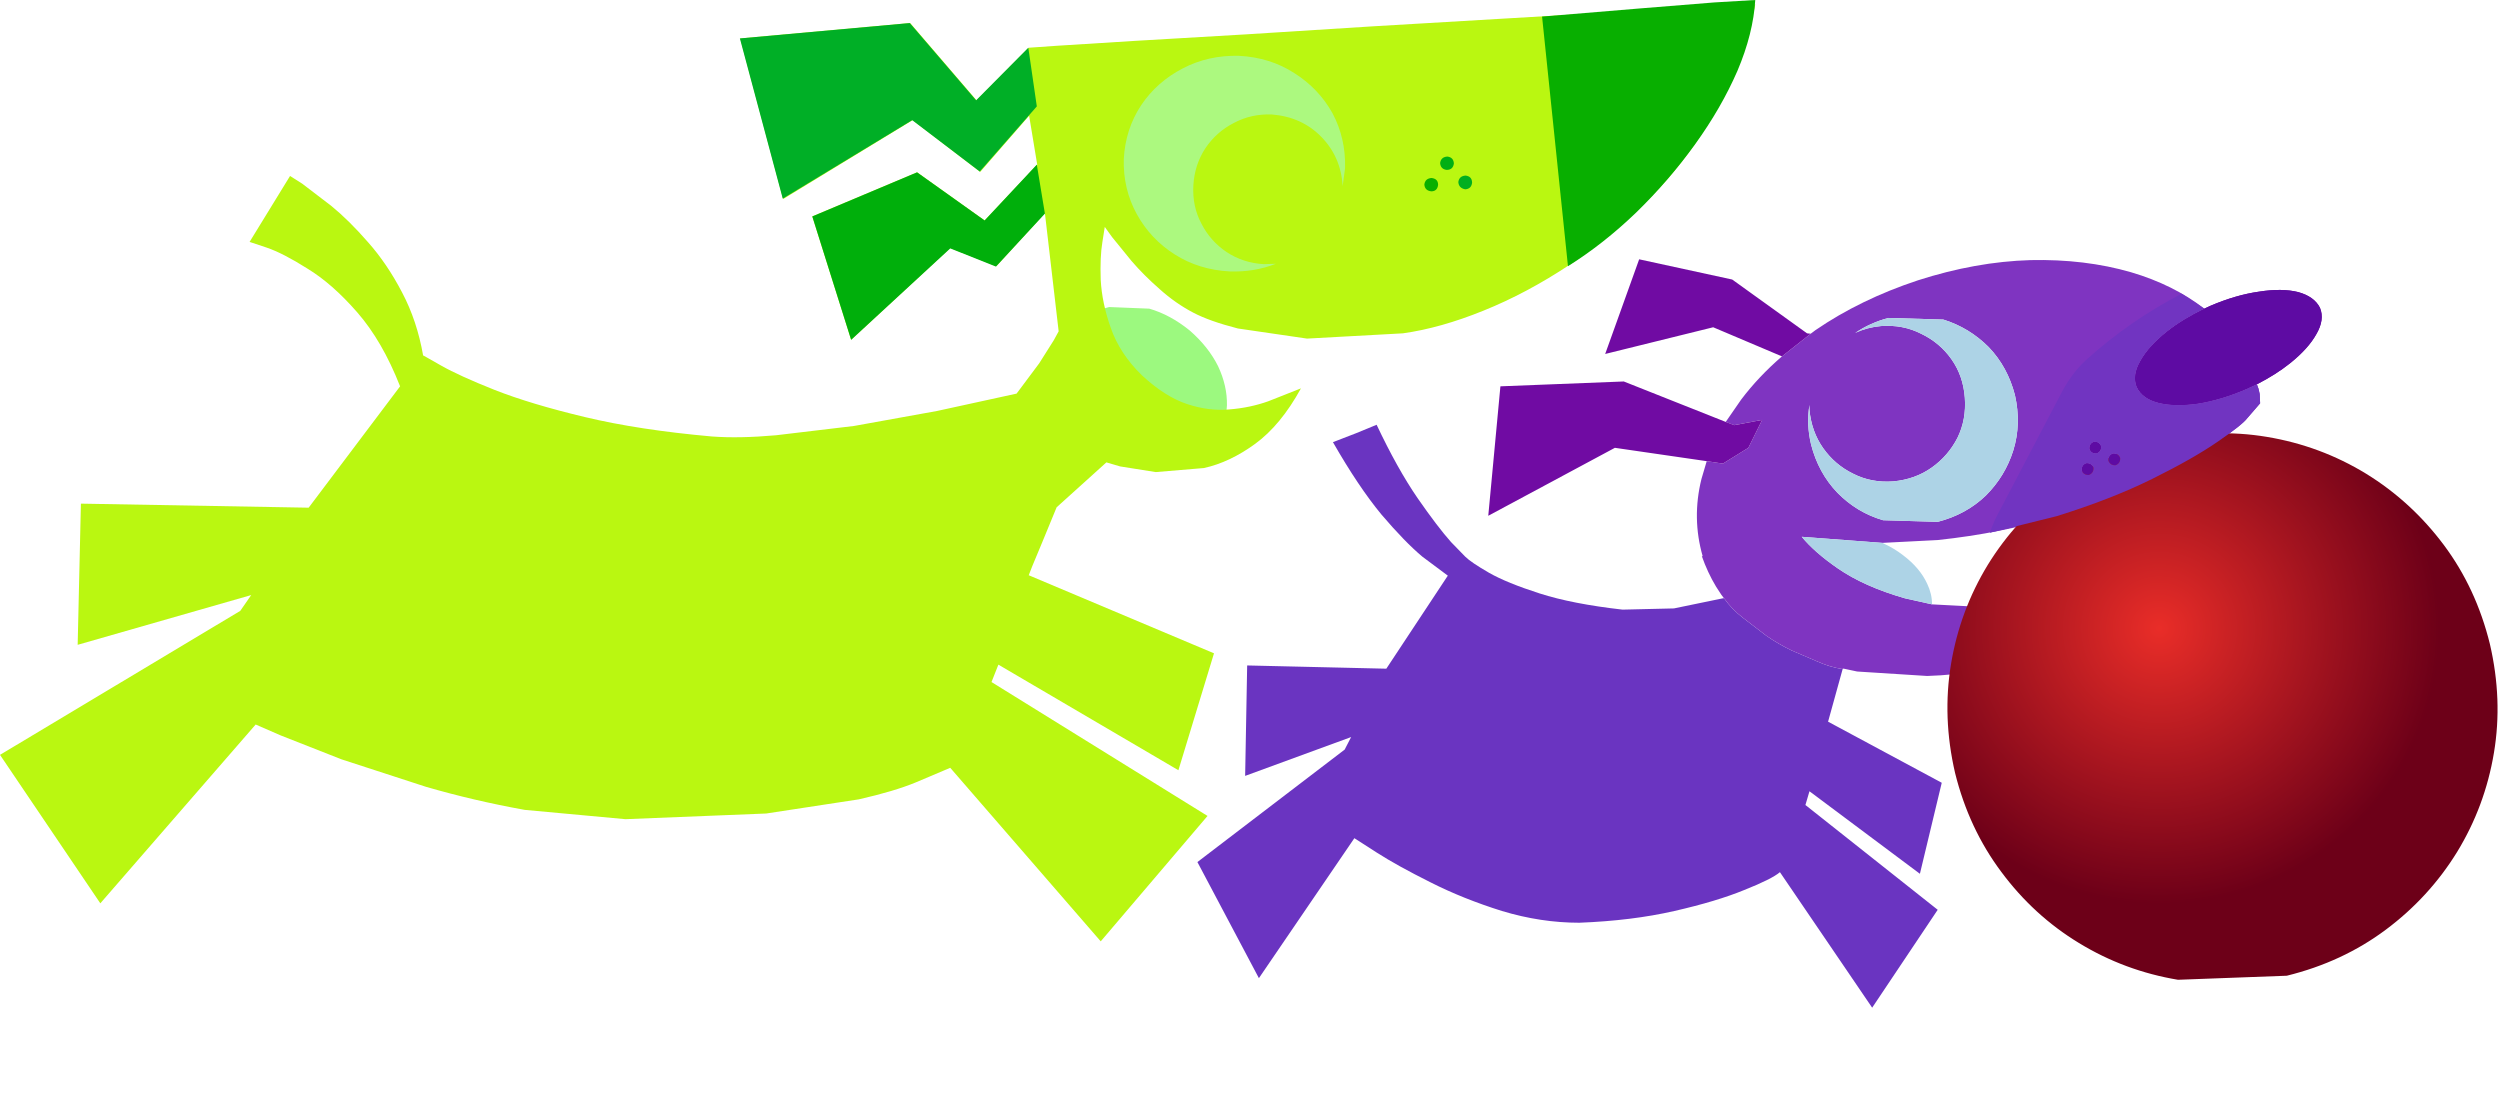 <svg width="309" height="136" xmlns="http://www.w3.org/2000/svg">
 <defs>
  <radialGradient cy="0.363" cx="0.387" spreadMethod="pad" id="imagebot_99">
   <stop offset="0" stop-color="#e92d28"/>
   <stop offset="1" stop-color="#6d0018"/>
  </radialGradient>
 </defs>
 <g>
  <title>Layer 1</title>
  <path transform="matrix(1 0 0 1 122.5 -11.25)" id="imagebot_64" fill-rule="evenodd" fill="#6a34c1" d="M90.45,85.2L90.6,85.2Q91.55,86.55 92.85,87.55L95.85,89.85Q97.3,90.85 98.95,91.65L102.1,93Q103.65,93.7 105.25,93.95L103.45,100.45L117.5,108L114.8,119.25L101.15,109.05L100.65,110.75L117,123.7L108.9,135.8L97.5,119.05Q96.5,119.9 93.1,121.25Q89.7,122.65 84.45,123.85Q79.2,125.05 72.7,125.3Q67.95,125.3 63.15,123.85Q58.35,122.35 54.3,120.3Q50.2,118.25 47.7,116.65L44.9,114.85L33.1,132.15L25.5,117.8L43.7,103.9L44.5,102.35L31.4,107.15L31.65,93.5L48.85,93.9L56.45,82.4L53.3,80.05Q51.15,78.25 48.25,74.85Q45.4,71.4 42.25,65.9L45.1,64.8L47.65,63.75Q50.2,69.15 52.7,72.8Q55.2,76.4 56.85,78.25L58.6,80.05Q59.3,80.75 61.55,82.05Q63.75,83.3 67.8,84.6Q71.85,85.9 78.05,86.6L84.4,86.45L90.45,85.2"/>
  <path transform="matrix(1 0 0 1 122.5 -11.25)" id="imagebot_63" fill-rule="evenodd" fill="#7f34c1" d="M149.95,49.4Q147.25,50.7 145.3,52.25Q143.05,54.05 142.05,55.85Q141,57.65 141.6,59.1Q142.3,60.55 144.3,61.05Q146.3,61.55 149.15,61.15Q152,60.7 155.15,59.35L156.45,58.75L156.65,59.3L156.8,59.95L156.85,61.1L155.25,62.95Q154.65,63.75 151.6,65.85Q148.55,67.95 143.5,70.45Q138.45,72.95 131.7,75.05Q125,77.15 117,78L110.15,78.35L100.2,77.6Q101.75,79.5 104.65,81.5Q107.9,83.75 112.95,85.2L116.3,85.95L124.9,86.4Q131.75,86.15 140.55,83.25L145.65,81.2Q147.95,80.05 149.95,79.4Q146.35,83.55 141.15,86.9Q136,90.25 129.6,92.35Q122.45,94.6 115.7,94.8L107.05,94.25L105.4,93.9L105.25,93.9L105.25,93.95Q103.65,93.7 102.1,93L98.95,91.65Q97.3,90.85 95.85,89.85L92.85,87.55Q91.55,86.55 90.6,85.2L90.45,85.2L90.55,85.15L90.25,84.75L89.6,83.75Q88.55,82 87.85,80L87.95,80Q86.6,75.3 87.8,70.45L88.45,68.25L90.45,68.55L93.6,66.6L95.3,63.15L91.85,63.8L90.8,63.4L92.7,60.65Q94.85,57.8 97.75,55.3L101.3,52.5L101.9,52.05Q107.45,48.25 114.55,45.9Q121.7,43.6 128.45,43.4Q135.2,43.25 140.9,44.9Q146.15,46.45 149.95,49.4M110.9,50.55Q108.65,51.15 106.8,52.4Q108.3,51.7 110,51.55Q112.7,51.35 114.95,52.5Q117.25,53.6 118.7,55.65Q120.15,57.7 120.35,60.4Q120.55,63.1 119.45,65.35Q118.3,67.6 116.25,69.05Q114.2,70.5 111.5,70.75Q108.8,70.95 106.55,69.8Q104.3,68.7 102.85,66.65Q101.4,64.6 101.15,61.9L101.15,61.3Q100.75,63.7 101.35,66.2Q102.25,69.7 104.6,72.15Q107,74.6 110.25,75.55L117,75.75Q120.5,74.85 122.95,72.5Q125.35,70.1 126.35,66.9Q127.35,63.65 126.55,60.1Q125.65,56.6 123.3,54.15Q120.9,51.75 117.7,50.75L110.9,50.55M134.8,69.4Q135.05,70 135.7,69.95Q136.3,69.7 136.25,69.05Q136,68.45 135.35,68.5Q134.75,68.75 134.8,69.4M136.65,67.3Q137.25,67.05 137.2,66.4Q136.95,65.8 136.3,65.85Q135.7,66.1 135.75,66.75Q136,67.35 136.65,67.3M138.65,67.3Q138.05,67.55 138.1,68.2Q138.35,68.8 139,68.75Q139.6,68.5 139.55,67.85Q139.3,67.25 138.65,67.3"/>
  <path transform="matrix(1 0 0 1 122.5 -11.25)" id="imagebot_62" fill-rule="evenodd" fill="#700ba3" d="M149.95,49.4L150.7,49.05Q153.85,47.7 156.7,47.3Q159.55,46.85 161.55,47.35Q163.55,47.9 164.25,49.3Q164.85,50.75 163.8,52.55Q162.8,54.35 160.55,56.15Q158.8,57.55 156.45,58.75L155.15,59.35Q152,60.7 149.15,61.15Q146.3,61.55 144.3,61.05Q142.3,60.55 141.6,59.1Q141,57.65 142.05,55.85Q143.05,54.05 145.3,52.25Q147.25,50.7 149.95,49.4M88.45,68.25L77.1,66.6L61.45,75L62.95,59L78.2,58.4L90.8,63.4L91.85,63.8L95.3,63.15L93.6,66.6L90.45,68.55L88.45,68.25M97.75,55.3L89.25,51.7L75.9,55L80.1,43.3L91.6,45.8L100.85,52.45L101.3,52.5L97.75,55.3M138.65,67.3Q139.3,67.25 139.55,67.85Q139.6,68.5 139,68.75Q138.35,68.8 138.1,68.2Q138.05,67.55 138.65,67.3M136.65,67.3Q136,67.35 135.75,66.75Q135.7,66.1 136.3,65.85Q136.95,65.8 137.2,66.4Q137.25,67.05 136.65,67.3M134.8,69.4Q134.75,68.75 135.35,68.5Q136,68.45 136.25,69.05Q136.3,69.7 135.7,69.95Q135.05,70 134.8,69.4"/>
  <path transform="matrix(1 0 0 1 122.5 -11.25)" id="imagebot_61" fill-rule="evenodd" fill="#add3e6" d="M110.15,78.35Q111.6,79 112.75,79.9Q114.8,81.45 115.7,83.4Q116.3,84.65 116.3,85.95L112.95,85.2Q107.9,83.75 104.65,81.5Q101.75,79.5 100.2,77.6L110.15,78.35M110.9,50.55L117.7,50.75Q120.9,51.75 123.3,54.15Q125.65,56.6 126.55,60.1Q127.35,63.65 126.35,66.9Q125.35,70.1 122.95,72.5Q120.5,74.85 117,75.75L110.25,75.55Q107,74.6 104.6,72.15Q102.25,69.7 101.35,66.2Q100.75,63.7 101.15,61.3L101.15,61.9Q101.4,64.6 102.85,66.65Q104.3,68.7 106.55,69.8Q108.8,70.95 111.5,70.75Q114.2,70.5 116.25,69.05Q118.3,67.6 119.45,65.35Q120.55,63.1 120.35,60.4Q120.15,57.7 118.7,55.65Q117.25,53.6 114.95,52.5Q112.7,51.35 110,51.55Q108.3,51.7 106.8,52.4Q108.65,51.15 110.9,50.55"/>
  <path transform="matrix(1 0 0 1 122.5 -11.25)" id="imagebot_60" fill-rule="evenodd" fill="url(#imagebot_99)" d="M185.25,90.85Q186.85,97.75 185.75,104.3Q184.65,110.9 181.2,116.55Q177.75,122.15 172.4,126.15Q167.05,130.15 160.15,131.85L146.7,132.35Q140.1,131.25 134.45,127.8Q128.85,124.4 124.85,119Q120.85,113.65 119.15,106.8Q117.55,99.9 118.65,93.3Q119.75,86.7 123.2,81.05Q126.65,75.45 132,71.45Q137.35,67.45 144.25,65.75Q151.15,64.15 157.7,65.25Q164.3,66.35 169.95,69.8Q175.55,73.25 179.55,78.6Q183.55,83.95 185.25,90.85"/>
  <path transform="matrix(1 0 0 1 122.5 -11.25)" id="imagebot_55" fill-rule="evenodd" fill="#5e0ba3" d="M156.45,58.75L155.15,59.35Q152,60.7 149.15,61.15Q146.3,61.55 144.3,61.05Q142.3,60.55 141.6,59.1Q141,57.65 142.05,55.85Q143.05,54.05 145.3,52.25Q147.25,50.7 149.95,49.4L150.7,49.05Q153.85,47.7 156.7,47.3Q159.55,46.85 161.55,47.35Q163.55,47.9 164.25,49.3Q164.85,50.75 163.8,52.55Q162.8,54.35 160.55,56.15Q158.8,57.55 156.45,58.75M138.65,67.3Q139.3,67.25 139.55,67.85Q139.6,68.5 139,68.75Q138.35,68.8 138.1,68.2Q138.05,67.55 138.65,67.3M137.2,66.4Q137.25,67.05 136.65,67.3Q136,67.35 135.75,66.75Q135.7,66.1 136.3,65.85Q136.95,65.8 137.2,66.4M136.25,69.05Q136.3,69.7 135.7,69.95Q135.05,70 134.8,69.4Q134.75,68.75 135.35,68.5Q136,68.45 136.25,69.05"/>
  <path transform="matrix(1 0 0 1 122.5 -11.25)" id="imagebot_54" fill-rule="evenodd" fill="#7134c1" d="M149.95,49.4Q147.25,50.7 145.3,52.25Q143.05,54.05 142.05,55.85Q141,57.65 141.6,59.1Q142.3,60.55 144.3,61.05Q146.3,61.55 149.15,61.15Q152,60.7 155.15,59.35L156.45,58.75L156.65,59.3L156.8,59.95L156.85,61.1L155.25,62.95Q154.65,63.75 151.6,65.85Q148.55,67.95 143.5,70.45Q138.45,72.95 131.7,75.05L123.45,77.1Q123.8,76.05 124.3,75.05L132.35,59.7Q133.65,57.25 135.5,55.6Q140.8,50.85 147.15,47.55L149.95,49.4M136.25,69.05Q136,68.45 135.35,68.5Q134.75,68.75 134.8,69.4Q135.05,70 135.7,69.95Q136.3,69.7 136.25,69.05M137.2,66.4Q136.95,65.8 136.3,65.85Q135.7,66.1 135.75,66.75Q136,67.35 136.65,67.3Q137.25,67.05 137.2,66.4M138.65,67.3Q138.05,67.55 138.1,68.2Q138.35,68.8 139,68.75Q139.6,68.5 139.55,67.85Q139.3,67.25 138.65,67.3"/>
  <path transform="matrix(1 0 0 1 122.5 -11.25)" id="imagebot_85" fill-rule="evenodd" fill="#9cf97f" d="M24.55,52.1Q26.85,54.1 28.05,56.5Q29.2,58.95 29.15,61.35Q29.05,63.75 27.55,65.55Q26,67.35 23.7,67.85L18.75,67.65Q16.1,66.95 13.75,65Q11.4,63 10.25,60.55Q9.05,58.1 9.15,55.75Q9.25,53.35 10.75,51.5Q12.25,49.75 14.6,49.2L19.55,49.4Q22.15,50.15 24.55,52.1"/>
  <path transform="matrix(1 0 0 1 122.5 -11.25)" id="imagebot_84" fill-rule="evenodd" fill="#baf711" d="M88.85,12.05L94.45,11.8Q93.05,18.85 89.65,24.85Q86.25,30.8 81.55,35.6Q76.85,40.4 71.55,43.95Q66.2,47.5 60.85,49.65Q55.55,51.8 50.9,52.45L39.05,53.1L30.5,51.85Q27,50.95 25,49.9Q22.8,48.75 20.85,47Q18.85,45.25 17.35,43.5L14.95,40.55L14.05,39.3L13.75,41.2Q13.45,43 13.55,45.85Q13.7,48.7 14.8,51.8Q15.9,54.95 18.6,57.6Q21.5,60.3 24.25,61.2Q27,62.1 29.5,61.85Q32,61.65 34.25,60.85L38.3,59.25Q35.8,63.8 32.65,66.1Q29.5,68.4 26.3,69.1L20.35,69.6L15.95,68.9L14.25,68.4L8.1,73.95L6.35,78.2L5.1,81.2L4.65,82.35L27.55,92L23.15,106.45L0.9,93.4L0.05,95.55L26.75,112.1L13.55,127.6L-5.05,106.15L-9.3,107.95Q-11.95,109.05 -16.35,110.05L-27.8,111.8L-45.2,112.5L-57.65,111.35Q-64,110.2 -69.85,108.5L-80.3,105.1L-87.8,102.15L-90.9,100.8L-110.1,122.9L-122.5,104.55L-92.8,86.75L-91.45,84.8L-112.9,90.95L-112.5,73.5L-84.35,74L-73.05,59Q-75.25,53.4 -78.35,49.85Q-81.45,46.3 -84.5,44.45Q-87.5,42.55 -89.55,41.85L-91.65,41.15L-86.65,33L-85.15,33.95L-81.55,36.7Q-79.35,38.5 -77,41.2Q-74.65,43.85 -72.8,47.4Q-70.95,50.9 -70.2,55.2L-70.15,55.2L-67.95,56.45Q-65.75,57.7 -61.35,59.45Q-56.9,61.2 -50.2,62.8Q-43.5,64.4 -34.5,65.2Q-31.1,65.45 -26.6,65.05L-16.95,63.9L-6.7,62.05L3.15,59.9L5.95,56.15L7.75,53.3L8.35,52.2L6.65,37.6L0.65,44.15L-5.05,41.9L-17.3,53.25L-22.1,38L-9.15,32.55L-0.8,38.5L5.7,31.6L4.7,25.55L-1.35,32.5L-9.7,26.1L-25.7,35.85L-31,16L-10,14.1L-1.8,23.65L4.65,17.15L8.25,16.9L17.8,16.3L31.45,15.5L47.25,14.5L63.35,13.55L77.8,12.7L88.85,12.05"/>
  <path transform="matrix(1 0 0 1 122.5 -11.25)" id="imagebot_83" fill-rule="evenodd" fill="#00af0b" d="M5.65,31.6L6.65,37.65L0.6,44.2L-5.05,41.95L-17.3,53.25L-22.1,38L-9.15,32.55L-0.8,38.5L5.65,31.6"/>
  <path transform="matrix(1 0 0 1 122.5 -11.25)" id="imagebot_82" fill-rule="evenodd" fill="#00af26" d="M4.6,17.15L5.65,24.4L-1.4,32.45L-9.75,26.1L-25.75,35.8L-31.05,16L-10.05,14.1L-1.85,23.65L4.6,17.15"/>
  <path transform="matrix(1 0 0 1 122.5 -11.25)" id="imagebot_81" fill-rule="evenodd" fill="#08af00" d="M94.45,11.25Q94.2,15.4 92.25,20Q90.25,24.6 87,29.1Q83.75,33.6 79.75,37.5Q75.7,41.4 71.3,44.15L68.1,13.3L80.1,12.3L89.4,11.55L94.45,11.25"/>
  <path transform="matrix(1 0 0 1 122.5 -11.25)" id="imagebot_80" fill-rule="evenodd" fill="#00af14" d="M57.2,31.45Q57.1,32.25 56.3,32.25Q55.55,32.15 55.5,31.4Q55.6,30.65 56.4,30.6Q57.15,30.7 57.2,31.45"/>
  <path transform="matrix(1 0 0 1 122.5 -11.25)" id="imagebot_79" fill-rule="evenodd" fill="#08af00" d="M55.25,34.1Q55.15,34.9 54.4,34.9Q53.6,34.8 53.55,34.05Q53.65,33.3 54.45,33.25Q55.25,33.35 55.25,34.1"/>
  <path transform="matrix(1 0 0 1 122.5 -11.25)" id="imagebot_78" fill-rule="evenodd" fill="#00af20" d="M59.45,33.85Q59.35,34.6 58.6,34.65Q57.8,34.5 57.75,33.75Q57.85,33 58.65,32.95Q59.45,33.05 59.45,33.85"/>
  <path transform="matrix(1 0 0 1 122.5 -11.25)" id="imagebot_77" fill-rule="evenodd" fill="#acf97f" d="M37.5,20.3Q40.5,22.2 42.2,25.25Q43.85,28.35 43.75,32.05L43.45,34.25Q43.25,30.65 40.8,28.15Q38.4,25.7 34.7,25.4Q32.15,25.3 30,26.45Q27.85,27.55 26.5,29.55Q25.15,31.6 25,34.15Q24.85,36.75 26,38.9Q27.1,41.05 29.1,42.4Q31.15,43.75 33.7,43.9L35.2,43.85Q32.55,44.9 29.5,44.8Q25.7,44.6 22.7,42.7Q19.7,40.8 18,37.7Q16.3,34.6 16.4,30.9Q16.6,27.2 18.55,24.25Q20.5,21.35 23.7,19.7Q26.85,18.05 30.65,18.15Q34.5,18.35 37.5,20.3"/>
 </g>
</svg>